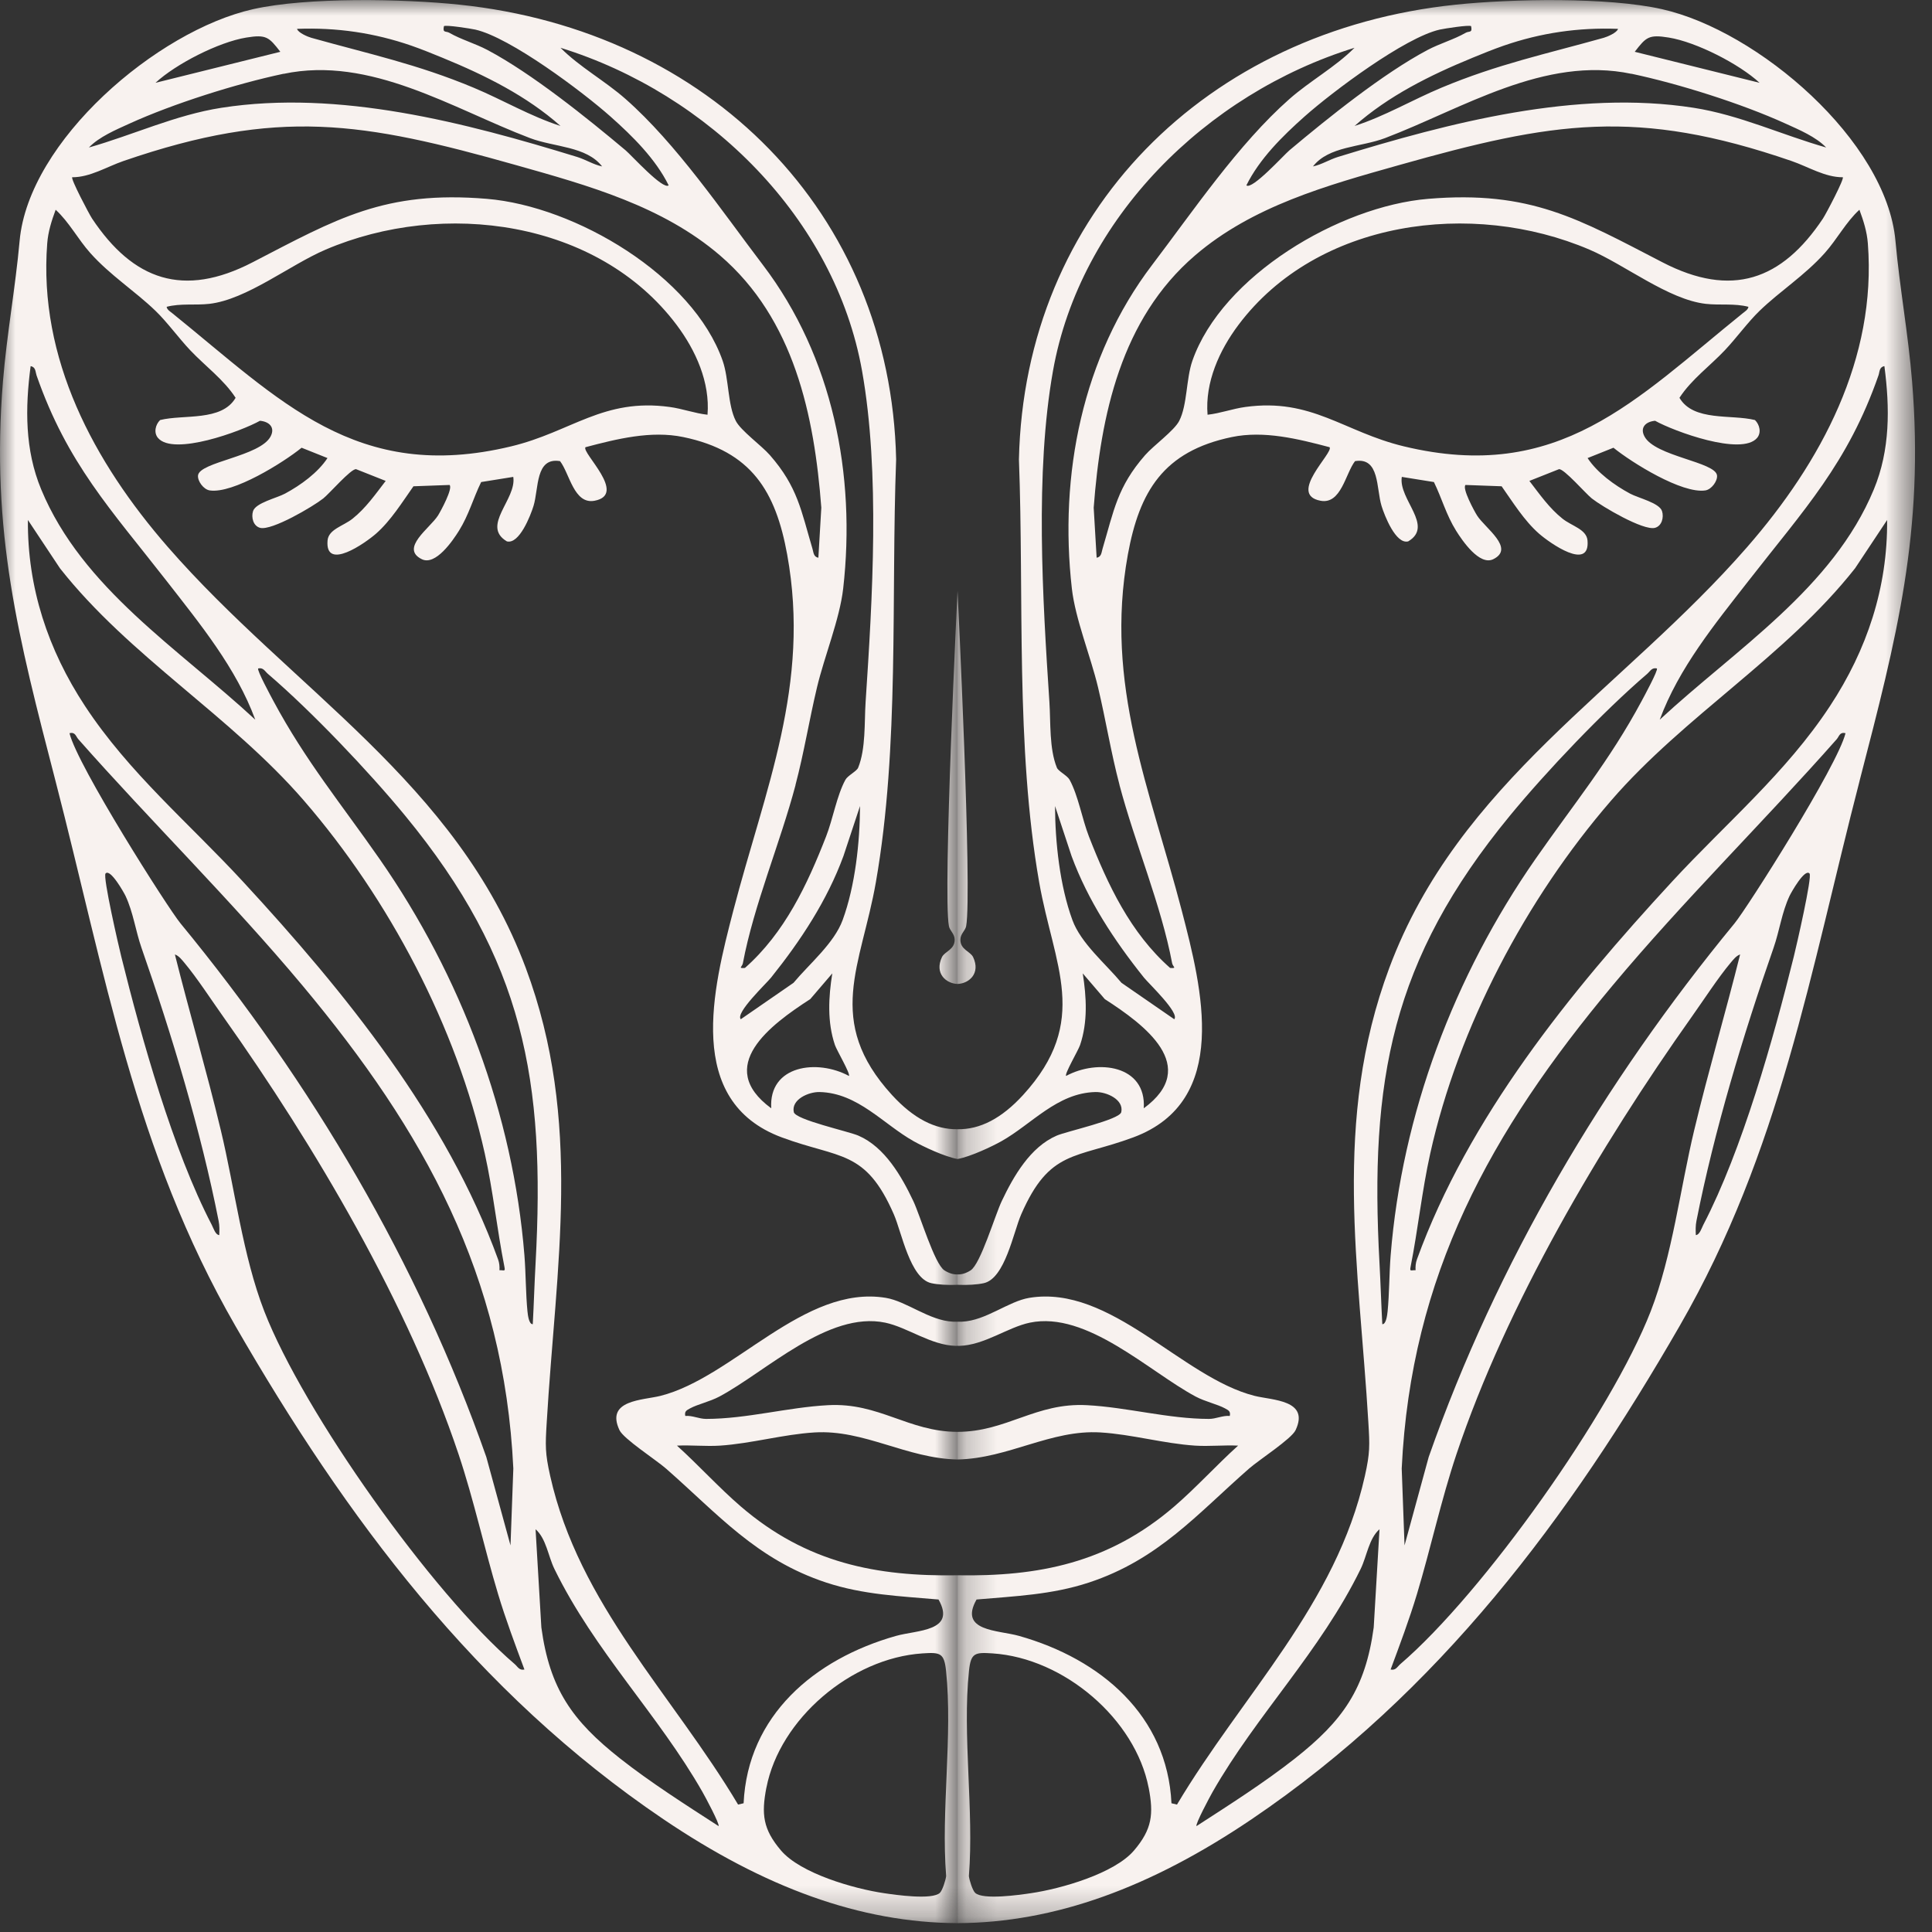 <?xml version="1.0" encoding="UTF-8"?>
<svg xmlns="http://www.w3.org/2000/svg" width="63" height="63" viewBox="0 0 63 63" fill="none">
  <rect x="0" y="0" width="63" height="63" fill="#333333" stroke="none"/>
  <mask id="mask0_2057_419" style="mask-type:luminance" maskUnits="userSpaceOnUse" x="0" y="0" width="32" height="63">
    <path d="M31.224 0H0V62.711H31.224V0Z" fill="white"></path>
  </mask>
  <g mask="url(#mask0_2057_419)">
    <path d="M1.807 25.455C3.425 31.706 4.389 37.53 7.677 43.239C11.276 49.483 15.52 55.188 21.63 59.32C24.92 61.545 28.047 62.698 31.223 62.711V51.368C28.593 51.411 26.307 50.975 24.153 49.121C23.451 48.517 22.77 47.767 22.075 47.14C22.538 47.117 23.015 47.17 23.477 47.14C24.506 47.072 25.54 46.772 26.561 46.71C28.18 46.611 29.56 47.558 31.223 47.592V46.691C29.62 46.688 28.67 45.731 27.003 45.821C25.683 45.891 24.355 46.267 23.025 46.269C22.794 46.269 22.58 46.152 22.346 46.172C22.316 46.024 22.382 45.991 22.501 45.926C22.747 45.791 23.143 45.708 23.46 45.539C24.978 44.728 27.006 42.743 28.865 43.13C29.594 43.282 30.353 43.868 31.17 43.887C31.188 43.887 31.206 43.887 31.224 43.885V43.098C31.175 43.099 31.127 43.099 31.074 43.098C30.298 43.063 29.564 42.433 28.884 42.321C26.222 41.883 23.914 44.917 21.538 45.517C20.965 45.662 19.735 45.645 20.2 46.634C20.333 46.92 21.386 47.599 21.716 47.887C23.413 49.373 24.664 50.854 26.941 51.605C28.154 52.004 29.342 52.047 30.604 52.158C31.196 53.202 29.901 53.152 29.221 53.344C26.549 54.097 24.381 55.947 24.248 58.802L24.068 58.845C21.927 55.252 18.878 52.321 17.941 48.129C17.772 47.376 17.782 47.136 17.827 46.395C18.128 41.28 19.01 36.565 17.146 31.567C14.884 25.503 9.528 22.488 5.477 17.841C3.056 15.064 1.249 11.69 1.54 7.936C1.569 7.553 1.683 7.196 1.815 6.84C2.252 7.238 2.54 7.798 2.944 8.25C3.596 8.981 4.399 9.487 5.073 10.138C5.45 10.502 5.834 11.031 6.2 11.418C6.691 11.938 7.292 12.371 7.683 12.972C7.228 13.751 5.99 13.505 5.221 13.697C5.068 13.846 5.005 14.111 5.154 14.283C5.663 14.873 7.861 14.065 8.477 13.721C8.776 13.747 8.979 13.935 8.825 14.23C8.484 14.883 6.506 15.06 6.457 15.504C6.438 15.684 6.635 15.961 6.839 15.992C7.599 16.107 9.238 15.085 9.835 14.6L10.679 14.937C10.365 15.414 9.807 15.82 9.294 16.096C9.028 16.24 8.335 16.397 8.251 16.668C8.188 16.869 8.255 17.151 8.481 17.212C8.86 17.313 10.212 16.515 10.542 16.253C10.746 16.091 11.443 15.283 11.611 15.299L12.577 15.682C12.244 16.115 11.928 16.57 11.495 16.915C11.193 17.155 10.713 17.258 10.681 17.626C10.596 18.637 11.912 17.708 12.264 17.4C12.746 16.976 13.117 16.374 13.482 15.857L14.659 15.814C14.777 15.919 14.375 16.663 14.282 16.811C14.021 17.222 13.033 17.879 13.755 18.235C14.204 18.455 14.764 17.631 14.968 17.304C15.291 16.785 15.428 16.255 15.69 15.719L16.737 15.551C16.854 16.282 15.676 17.148 16.529 17.654C16.935 17.756 17.302 16.807 17.397 16.5C17.573 15.925 17.452 14.902 18.262 15.037C18.575 15.44 18.714 16.454 19.386 16.329C20.475 16.126 18.956 14.762 19.091 14.583C20.113 14.313 21.229 14.033 22.281 14.252C24.512 14.715 25.295 16.029 25.669 18.083C26.44 22.327 24.948 25.721 23.911 29.699C23.255 32.221 22.31 35.906 25.491 37.088C27.382 37.79 28.222 37.476 29.148 39.601C29.402 40.181 29.676 41.693 30.371 41.843C30.581 41.889 30.897 41.91 31.224 41.896V41.556C31.095 41.563 30.954 41.524 30.798 41.426C30.471 41.219 30.007 39.637 29.78 39.161C29.4 38.361 28.854 37.403 27.99 37.031C27.663 36.89 25.941 36.514 25.885 36.265C25.795 35.856 26.364 35.6 26.731 35.61C27.977 35.642 28.804 36.659 29.794 37.214C30.097 37.383 30.786 37.713 31.224 37.794V36.822C30.497 36.837 29.787 36.473 29.085 35.705C26.875 33.286 28.086 31.486 28.561 28.769C29.336 24.342 29.053 19.473 29.222 14.98C29.044 6.93 23.12 1 14.976 0.152C13.147 -0.039 10.024 -0.099 8.253 0.299C5.116 1.004 0.935 4.592 0.64 7.852C0.501 9.391 0.223 10.894 0.097 12.429C-0.305 17.355 0.601 20.795 1.808 25.459L1.807 25.455ZM9.141 1.689L5.071 2.7C5.73 2.088 7.131 1.371 8.031 1.225C8.682 1.119 8.769 1.207 9.141 1.689ZM9.248 2.408C12.08 1.811 14.762 3.544 17.283 4.503C18.074 4.803 19.119 4.764 19.634 5.427C19.346 5.366 19.112 5.209 18.82 5.118C15.168 3.996 11.048 2.918 7.22 3.515C5.727 3.747 4.337 4.401 2.899 4.81C3.234 4.461 3.777 4.233 4.223 4.03C5.655 3.379 7.7 2.732 9.247 2.405L9.248 2.408ZM14.449 1.892C15.819 2.454 17.174 3.128 18.277 4.107C17.295 3.792 16.397 3.258 15.445 2.86C13.609 2.092 12.026 1.758 10.153 1.233C10.042 1.202 9.719 1.068 9.686 0.941C10.98 0.892 12.205 1.071 13.417 1.49C13.756 1.608 14.117 1.755 14.45 1.892H14.449ZM15.494 0.964C16.636 1.219 18.995 2.99 19.906 3.799C20.628 4.44 21.378 5.182 21.804 6.044C21.622 6.204 20.587 5.059 20.4 4.902C19.137 3.841 17.343 2.397 15.894 1.629C15.492 1.417 15.032 1.288 14.655 1.071C14.538 1.003 14.427 1.088 14.476 0.853C14.534 0.805 15.346 0.931 15.492 0.964H15.494ZM26.421 32.58L27.14 31.741C27.017 32.512 26.971 33.324 27.226 34.077C27.285 34.25 27.741 35.023 27.682 35.085C26.652 34.527 25.063 34.732 25.149 36.14C23.287 34.773 25.13 33.413 26.421 32.58ZM25.149 31.871C26.115 30.665 26.973 29.36 27.504 27.914L28.044 26.284C28.04 27.463 27.887 28.884 27.478 30C27.2 30.76 26.396 31.425 25.875 32.049L24.156 33.236C23.971 33.031 24.982 32.08 25.149 31.872V31.871ZM25.939 25.599C26.219 24.541 26.389 23.471 26.642 22.411C26.884 21.397 27.381 20.19 27.495 19.193C27.915 15.486 27.157 11.639 24.879 8.642C23.54 6.88 22.061 4.693 20.401 3.23C19.723 2.632 18.906 2.19 18.277 1.558C23.117 3.056 27.227 7.129 28.111 12.097C28.701 15.413 28.449 19.528 28.226 22.897C28.183 23.546 28.236 24.415 27.983 25.034C27.936 25.15 27.645 25.288 27.568 25.427C27.286 25.945 27.161 26.705 26.938 27.275C26.325 28.847 25.589 30.417 24.291 31.564C24.052 31.581 24.202 31.526 24.224 31.411C24.58 29.516 25.44 27.494 25.941 25.601L25.939 25.599ZM5.432 10.005C5.89 9.886 6.364 9.96 6.826 9.908C8.047 9.768 9.452 8.638 10.618 8.14C14.453 6.501 19.494 7.178 22.061 10.591C22.69 11.428 23.157 12.47 23.071 13.524C22.654 13.478 22.256 13.328 21.84 13.271C19.67 12.972 18.632 14.083 16.669 14.555C11.618 15.772 9.124 13.042 5.621 10.216C5.55 10.159 5.445 10.098 5.434 10.004L5.432 10.005ZM2.357 5.78C2.935 5.783 3.481 5.438 4.027 5.25C9.078 3.512 11.816 3.969 16.828 5.384C19.186 6.048 21.605 6.721 23.479 8.33C25.898 10.407 26.554 13.55 26.782 16.555L26.686 18.187C26.526 18.16 26.529 18.01 26.493 17.892C26.124 16.651 26.013 15.879 25.106 14.842C24.829 14.525 24.157 14.045 23.993 13.724C23.727 13.204 23.771 12.353 23.565 11.764C22.597 8.997 18.773 6.726 15.878 6.484C12.541 6.205 10.977 7.135 8.237 8.553C5.979 9.722 4.344 9.138 3.003 7.128C2.906 6.982 2.3 5.829 2.355 5.779L2.357 5.78ZM24.992 58.293C25.425 56.061 27.748 54.068 30.081 53.915C30.657 53.877 30.789 53.895 30.85 54.486C31.07 56.59 30.683 59.036 30.853 61.177C30.837 61.309 30.733 61.645 30.647 61.725C30.391 61.96 29.208 61.791 28.826 61.734C27.845 61.59 26.104 61.092 25.465 60.339C24.878 59.648 24.824 59.156 24.991 58.291L24.992 58.293ZM17.464 49.867C17.81 50.167 17.875 50.743 18.078 51.16C19.396 53.858 21.466 55.908 22.905 58.431C22.988 58.574 23.48 59.493 23.431 59.546C22.364 58.856 21.219 58.128 20.223 57.344C18.659 56.111 17.925 55.071 17.653 53.069L17.464 49.866V49.867ZM17.201 42.774C17.142 42.172 17.149 41.545 17.101 40.937C16.73 36.326 15.036 31.831 12.382 28.016C11.137 26.227 9.964 24.813 8.914 22.855C8.839 22.714 8.369 21.848 8.419 21.797C8.587 21.761 8.634 21.886 8.735 21.973C10.163 23.197 12.016 25.145 13.21 26.596C17.084 31.305 17.789 35.236 17.464 41.2C17.427 41.859 17.409 42.523 17.373 43.18C17.245 43.19 17.21 42.86 17.202 42.776L17.201 42.774ZM7.197 36.841C6.738 34.926 6.181 33.033 5.703 31.124C5.831 31.166 5.929 31.296 6.012 31.394C6.421 31.881 6.897 32.615 7.28 33.154C10.277 37.383 13.315 42.531 14.954 47.423C15.456 48.924 15.787 50.469 16.241 51.978C16.491 52.81 16.799 53.628 17.101 54.441C16.932 54.477 16.885 54.352 16.785 54.265C14.078 51.946 9.893 46.04 8.619 42.761C7.914 40.947 7.657 38.75 7.197 36.84V36.841ZM3.443 28.483C3.597 28.313 4.044 29.11 4.093 29.214C4.346 29.753 4.421 30.354 4.614 30.907C5.598 33.722 6.552 36.882 7.129 39.812C7.16 39.966 7.157 40.12 7.149 40.275C7.025 40.269 6.958 40.042 6.905 39.941C5.641 37.513 4.618 33.868 3.955 31.195C3.871 30.857 3.347 28.586 3.442 28.483H3.443ZM2.266 23.908C2.459 23.863 2.469 24.009 2.557 24.108C4.951 26.817 7.545 29.362 9.863 32.136C13.845 36.902 16.438 41.59 16.739 47.886L16.647 50.394L15.858 47.511C13.641 41.191 10.158 35.3 5.886 30.11C5.474 29.611 2.522 24.965 2.266 23.908ZM0.91 16.956L1.956 18.532C4.23 21.415 7.513 23.335 9.91 26.106C12.689 29.317 14.894 33.503 15.808 37.615C16.079 38.835 16.206 40.084 16.448 41.307C16.482 41.478 16.438 41.414 16.287 41.42C16.294 41.299 16.284 41.183 16.242 41.068C14.563 36.442 11.257 32.358 7.921 28.746C6.16 26.839 4.207 25.204 2.771 23.021C1.564 21.185 0.892 19.159 0.91 16.956ZM1 11.94C1.169 11.969 1.152 12.123 1.191 12.238C2.192 15.111 3.618 16.616 5.428 18.938C6.528 20.351 7.704 21.784 8.324 23.468C5.833 21.157 2.681 19.185 1.344 15.96C0.808 14.669 0.819 13.303 0.999 11.939L1 11.94Z" fill="#F8F2EF"></path>
    <path d="M30.715 31.212C30.805 31.021 31.135 30.971 31.131 30.639C31.128 30.443 30.971 30.352 30.943 30.198C30.741 29.103 31.224 19.266 31.224 19.266V32.086C30.853 32.072 30.465 31.745 30.715 31.212Z" fill="#F8F2EF"></path>
  </g>
  <mask id="mask1_2057_419" style="mask-type:luminance" maskUnits="userSpaceOnUse" x="31" y="0" width="32" height="63">
    <path d="M62.448 0H31.224V62.711H62.448V0Z" fill="white"></path>
  </mask>
  <g mask="url(#mask1_2057_419)">
    <path d="M60.641 25.455C59.023 31.706 58.059 37.53 54.77 43.239C51.172 49.483 46.928 55.188 40.818 59.32C37.528 61.545 34.401 62.698 31.225 62.711V51.368C33.854 51.411 36.141 50.975 38.295 49.121C38.997 48.517 39.677 47.767 40.373 47.14C39.91 47.117 39.433 47.17 38.971 47.14C37.941 47.072 36.908 46.772 35.887 46.71C34.267 46.611 32.888 47.558 31.225 47.592V46.691C32.828 46.688 33.778 45.731 35.444 45.821C36.764 45.891 38.093 46.267 39.423 46.269C39.654 46.269 39.868 46.152 40.102 46.172C40.132 46.024 40.066 45.991 39.947 45.926C39.701 45.791 39.305 45.708 38.987 45.539C37.47 44.728 35.442 42.743 33.583 43.13C32.854 43.282 32.095 43.868 31.278 43.887C31.26 43.887 31.242 43.887 31.224 43.885V43.098C31.273 43.099 31.321 43.099 31.374 43.098C32.15 43.063 32.883 42.433 33.564 42.321C36.226 41.883 38.534 44.917 40.91 45.517C41.483 45.662 42.713 45.645 42.248 46.634C42.115 46.92 41.062 47.599 40.732 47.887C39.035 49.373 37.784 50.854 35.507 51.605C34.294 52.004 33.106 52.047 31.844 52.158C31.252 53.202 32.547 53.152 33.227 53.344C35.899 54.097 38.066 55.947 38.2 58.802L38.38 58.845C40.52 55.252 43.57 52.321 44.507 48.129C44.675 47.376 44.666 47.136 44.621 46.395C44.319 41.28 43.438 36.565 45.301 31.567C47.563 25.503 52.92 22.488 56.971 17.841C59.392 15.064 61.199 11.69 60.908 7.936C60.879 7.553 60.765 7.196 60.633 6.84C60.196 7.238 59.908 7.798 59.504 8.25C58.852 8.981 58.049 9.487 57.375 10.138C56.998 10.502 56.614 11.031 56.248 11.418C55.757 11.938 55.156 12.371 54.765 12.972C55.22 13.751 56.458 13.505 57.227 13.697C57.38 13.846 57.443 14.111 57.294 14.283C56.785 14.873 54.587 14.065 53.971 13.721C53.672 13.747 53.468 13.935 53.623 14.23C53.964 14.883 55.942 15.06 55.99 15.504C56.01 15.684 55.812 15.961 55.609 15.992C54.848 16.107 53.21 15.085 52.613 14.6L51.769 14.937C52.083 15.414 52.641 15.82 53.154 16.096C53.42 16.24 54.112 16.397 54.197 16.668C54.26 16.869 54.193 17.151 53.967 17.212C53.588 17.313 52.236 16.515 51.906 16.253C51.702 16.091 51.005 15.283 50.837 15.299L49.871 15.682C50.204 16.115 50.519 16.57 50.953 16.915C51.255 17.155 51.735 17.258 51.767 17.626C51.852 18.637 50.536 17.708 50.184 17.4C49.701 16.976 49.331 16.374 48.966 15.857L47.789 15.814C47.67 15.919 48.072 16.663 48.166 16.811C48.427 17.222 49.415 17.879 48.693 18.235C48.244 18.455 47.684 17.631 47.48 17.304C47.157 16.785 47.02 16.255 46.758 15.719L45.711 15.551C45.594 16.282 46.772 17.148 45.919 17.654C45.513 17.756 45.146 16.807 45.051 16.5C44.874 15.925 44.995 14.902 44.186 15.037C43.873 15.44 43.734 16.454 43.062 16.329C41.973 16.126 43.492 14.762 43.357 14.583C42.334 14.313 41.219 14.033 40.167 14.252C37.936 14.715 37.153 16.029 36.778 18.083C36.008 22.327 37.5 25.721 38.537 29.699C39.193 32.221 40.138 35.906 36.956 37.088C35.066 37.79 34.226 37.476 33.299 39.601C33.046 40.181 32.772 41.693 32.077 41.843C31.866 41.889 31.551 41.91 31.224 41.896V41.556C31.353 41.563 31.494 41.524 31.649 41.426C31.976 41.219 32.441 39.637 32.668 39.161C33.048 38.361 33.594 37.403 34.458 37.031C34.785 36.89 36.507 36.514 36.563 36.265C36.653 35.856 36.084 35.6 35.717 35.61C34.471 35.642 33.644 36.659 32.654 37.214C32.351 37.383 31.662 37.713 31.224 37.794V36.822C31.951 36.837 32.661 36.473 33.363 35.705C35.572 33.286 34.362 31.486 33.886 28.769C33.112 24.342 33.395 19.473 33.226 14.98C33.404 6.93 39.328 1 47.472 0.152C49.301 -0.039 52.424 -0.099 54.195 0.299C57.331 1.004 61.513 4.592 61.808 7.852C61.947 9.391 62.225 10.894 62.35 12.429C62.752 17.355 61.847 20.795 60.639 25.459L60.641 25.455ZM53.307 1.689L57.377 2.7C56.718 2.088 55.317 1.371 54.417 1.225C53.766 1.119 53.678 1.207 53.307 1.689ZM53.2 2.408C50.368 1.811 47.686 3.544 45.165 4.503C44.374 4.803 43.329 4.764 42.814 5.427C43.102 5.366 43.336 5.209 43.628 5.118C47.28 3.996 51.4 2.918 55.228 3.515C56.721 3.747 58.111 4.401 59.549 4.81C59.214 4.461 58.671 4.233 58.224 4.03C56.793 3.379 54.748 2.732 53.201 2.405L53.2 2.408ZM47.999 1.892C46.629 2.454 45.274 3.128 44.171 4.107C45.153 3.792 46.051 3.258 47.003 2.86C48.839 2.092 50.422 1.758 52.294 1.233C52.406 1.202 52.728 1.068 52.762 0.941C51.468 0.892 50.243 1.071 49.031 1.49C48.691 1.608 48.331 1.755 47.997 1.892H47.999ZM46.953 0.964C45.811 1.219 43.451 2.99 42.54 3.799C41.818 4.44 41.069 5.182 40.643 6.044C40.825 6.204 41.86 5.059 42.046 4.902C43.309 3.841 45.104 2.397 46.552 1.629C46.954 1.417 47.414 1.288 47.791 1.071C47.908 1.003 48.02 1.088 47.971 0.853C47.913 0.805 47.1 0.931 46.954 0.964H46.953ZM36.026 32.58L35.307 31.741C35.429 32.512 35.475 33.324 35.22 34.077C35.162 34.25 34.706 35.023 34.764 35.085C35.795 34.527 37.383 34.732 37.297 36.14C39.16 34.773 37.317 33.413 36.026 32.58ZM37.297 31.871C36.332 30.665 35.474 29.36 34.942 27.914L34.403 26.284C34.407 27.463 34.56 28.884 34.969 30C35.247 30.76 36.051 31.425 36.571 32.049L38.291 33.236C38.475 33.031 37.464 32.08 37.297 31.872V31.871ZM36.507 25.599C36.227 24.541 36.058 23.471 35.805 22.411C35.563 21.397 35.066 20.19 34.952 19.193C34.532 15.486 35.29 11.639 37.567 8.642C38.907 6.88 40.386 4.693 42.045 3.23C42.724 2.632 43.54 2.19 44.169 1.558C39.33 3.056 35.219 7.129 34.336 12.097C33.746 15.413 33.998 19.528 34.22 22.897C34.263 23.546 34.211 24.415 34.464 25.034C34.511 25.15 34.802 25.288 34.878 25.427C35.161 25.945 35.286 26.705 35.508 27.275C36.122 28.847 36.858 30.417 38.156 31.564C38.395 31.581 38.245 31.526 38.222 31.411C37.866 29.516 37.007 27.494 36.506 25.601L36.507 25.599ZM57.016 10.005C56.558 9.886 56.084 9.96 55.622 9.908C54.401 9.768 52.995 8.638 51.83 8.14C47.995 6.501 42.953 7.178 40.387 10.591C39.758 11.428 39.291 12.47 39.377 13.524C39.794 13.478 40.192 13.328 40.608 13.271C42.778 12.972 43.816 14.083 45.779 14.555C50.83 15.772 53.324 13.042 56.827 10.216C56.897 10.159 57.003 10.098 57.014 10.004L57.016 10.005ZM60.09 5.78C59.511 5.783 58.966 5.438 58.419 5.25C53.368 3.512 50.631 3.969 45.619 5.384C43.261 6.048 40.842 6.721 38.968 8.33C36.549 10.407 35.892 13.55 35.664 16.555L35.76 18.187C35.92 18.16 35.917 18.01 35.953 17.892C36.322 16.651 36.433 15.879 37.34 14.842C37.617 14.525 38.289 14.045 38.453 13.724C38.719 13.204 38.676 12.353 38.882 11.764C39.85 8.997 43.674 6.726 46.569 6.484C49.906 6.205 51.469 7.135 54.21 8.553C56.468 9.722 58.102 9.138 59.443 7.128C59.541 6.982 60.147 5.829 60.091 5.779L60.09 5.78ZM37.455 58.293C37.022 56.061 34.699 54.068 32.366 53.915C31.79 53.877 31.658 53.895 31.597 54.486C31.377 56.59 31.764 59.036 31.594 61.177C31.609 61.309 31.713 61.645 31.8 61.725C32.056 61.96 33.238 61.791 33.621 61.734C34.601 61.59 36.343 61.092 36.981 60.339C37.569 59.648 37.623 59.156 37.456 58.291L37.455 58.293ZM44.984 49.867C44.638 50.167 44.573 50.743 44.37 51.16C43.052 53.858 40.982 55.908 39.542 58.431C39.46 58.574 38.968 59.493 39.017 59.546C40.084 58.856 41.228 58.128 42.224 57.344C43.789 56.111 44.523 55.071 44.795 53.069L44.984 49.866V49.867ZM45.247 42.774C45.306 42.172 45.299 41.545 45.347 40.937C45.717 36.326 47.412 31.831 50.066 28.016C51.311 26.227 52.484 24.813 53.534 22.855C53.609 22.714 54.079 21.848 54.029 21.797C53.861 21.761 53.813 21.886 53.713 21.973C52.285 23.197 50.432 25.145 49.238 26.596C45.364 31.305 44.659 35.236 44.984 41.2C45.02 41.859 45.039 42.523 45.075 43.18C45.203 43.19 45.237 42.86 45.246 42.776L45.247 42.774ZM55.249 36.841C55.708 34.926 56.266 33.033 56.743 31.124C56.615 31.166 56.518 31.296 56.434 31.394C56.025 31.881 55.55 32.615 55.167 33.154C52.169 37.383 49.131 42.531 47.492 47.423C46.99 48.924 46.659 50.469 46.206 51.978C45.955 52.81 45.648 53.628 45.346 54.441C45.514 54.477 45.562 54.352 45.662 54.265C48.369 51.946 52.553 46.04 53.827 42.761C54.533 40.947 54.79 38.75 55.249 36.84V36.841ZM59.005 28.483C58.85 28.313 58.404 29.11 58.355 29.214C58.102 29.753 58.027 30.354 57.834 30.907C56.85 33.722 55.896 36.882 55.319 39.812C55.288 39.966 55.291 40.12 55.299 40.275C55.423 40.269 55.49 40.042 55.542 39.941C56.807 37.513 57.83 33.868 58.493 31.195C58.577 30.857 59.101 28.586 59.006 28.483H59.005ZM60.18 23.908C59.987 23.863 59.977 24.009 59.89 24.108C57.496 26.817 54.901 29.362 52.584 32.136C48.601 36.902 46.008 41.59 45.708 47.886L45.8 50.394L46.588 47.511C48.806 41.191 52.289 35.3 56.561 30.11C56.973 29.611 59.924 24.965 60.18 23.908ZM61.537 16.956L60.491 18.532C58.216 21.415 54.933 23.335 52.536 26.106C49.757 29.317 47.552 33.503 46.638 37.615C46.367 38.835 46.24 40.084 45.998 41.307C45.965 41.478 46.008 41.414 46.16 41.42C46.153 41.299 46.163 41.183 46.204 41.068C47.883 36.442 51.19 32.358 54.526 28.746C56.287 26.839 58.24 25.204 59.675 23.021C60.883 21.185 61.555 19.159 61.537 16.956ZM61.446 11.94C61.278 11.969 61.295 12.123 61.256 12.238C60.254 15.111 58.828 16.616 57.019 18.938C55.918 20.351 54.743 21.784 54.122 23.468C56.614 21.157 59.766 19.185 61.103 15.96C61.638 14.669 61.627 13.303 61.448 11.939L61.446 11.94Z" fill="#F8F2EF"></path>
    <path d="M31.733 31.212C31.643 31.021 31.313 30.971 31.317 30.639C31.32 30.443 31.477 30.352 31.505 30.198C31.707 29.103 31.224 19.266 31.224 19.266V32.086C31.595 32.072 31.983 31.745 31.733 31.212Z" fill="#F8F2EF"></path>
  </g>
</svg>
